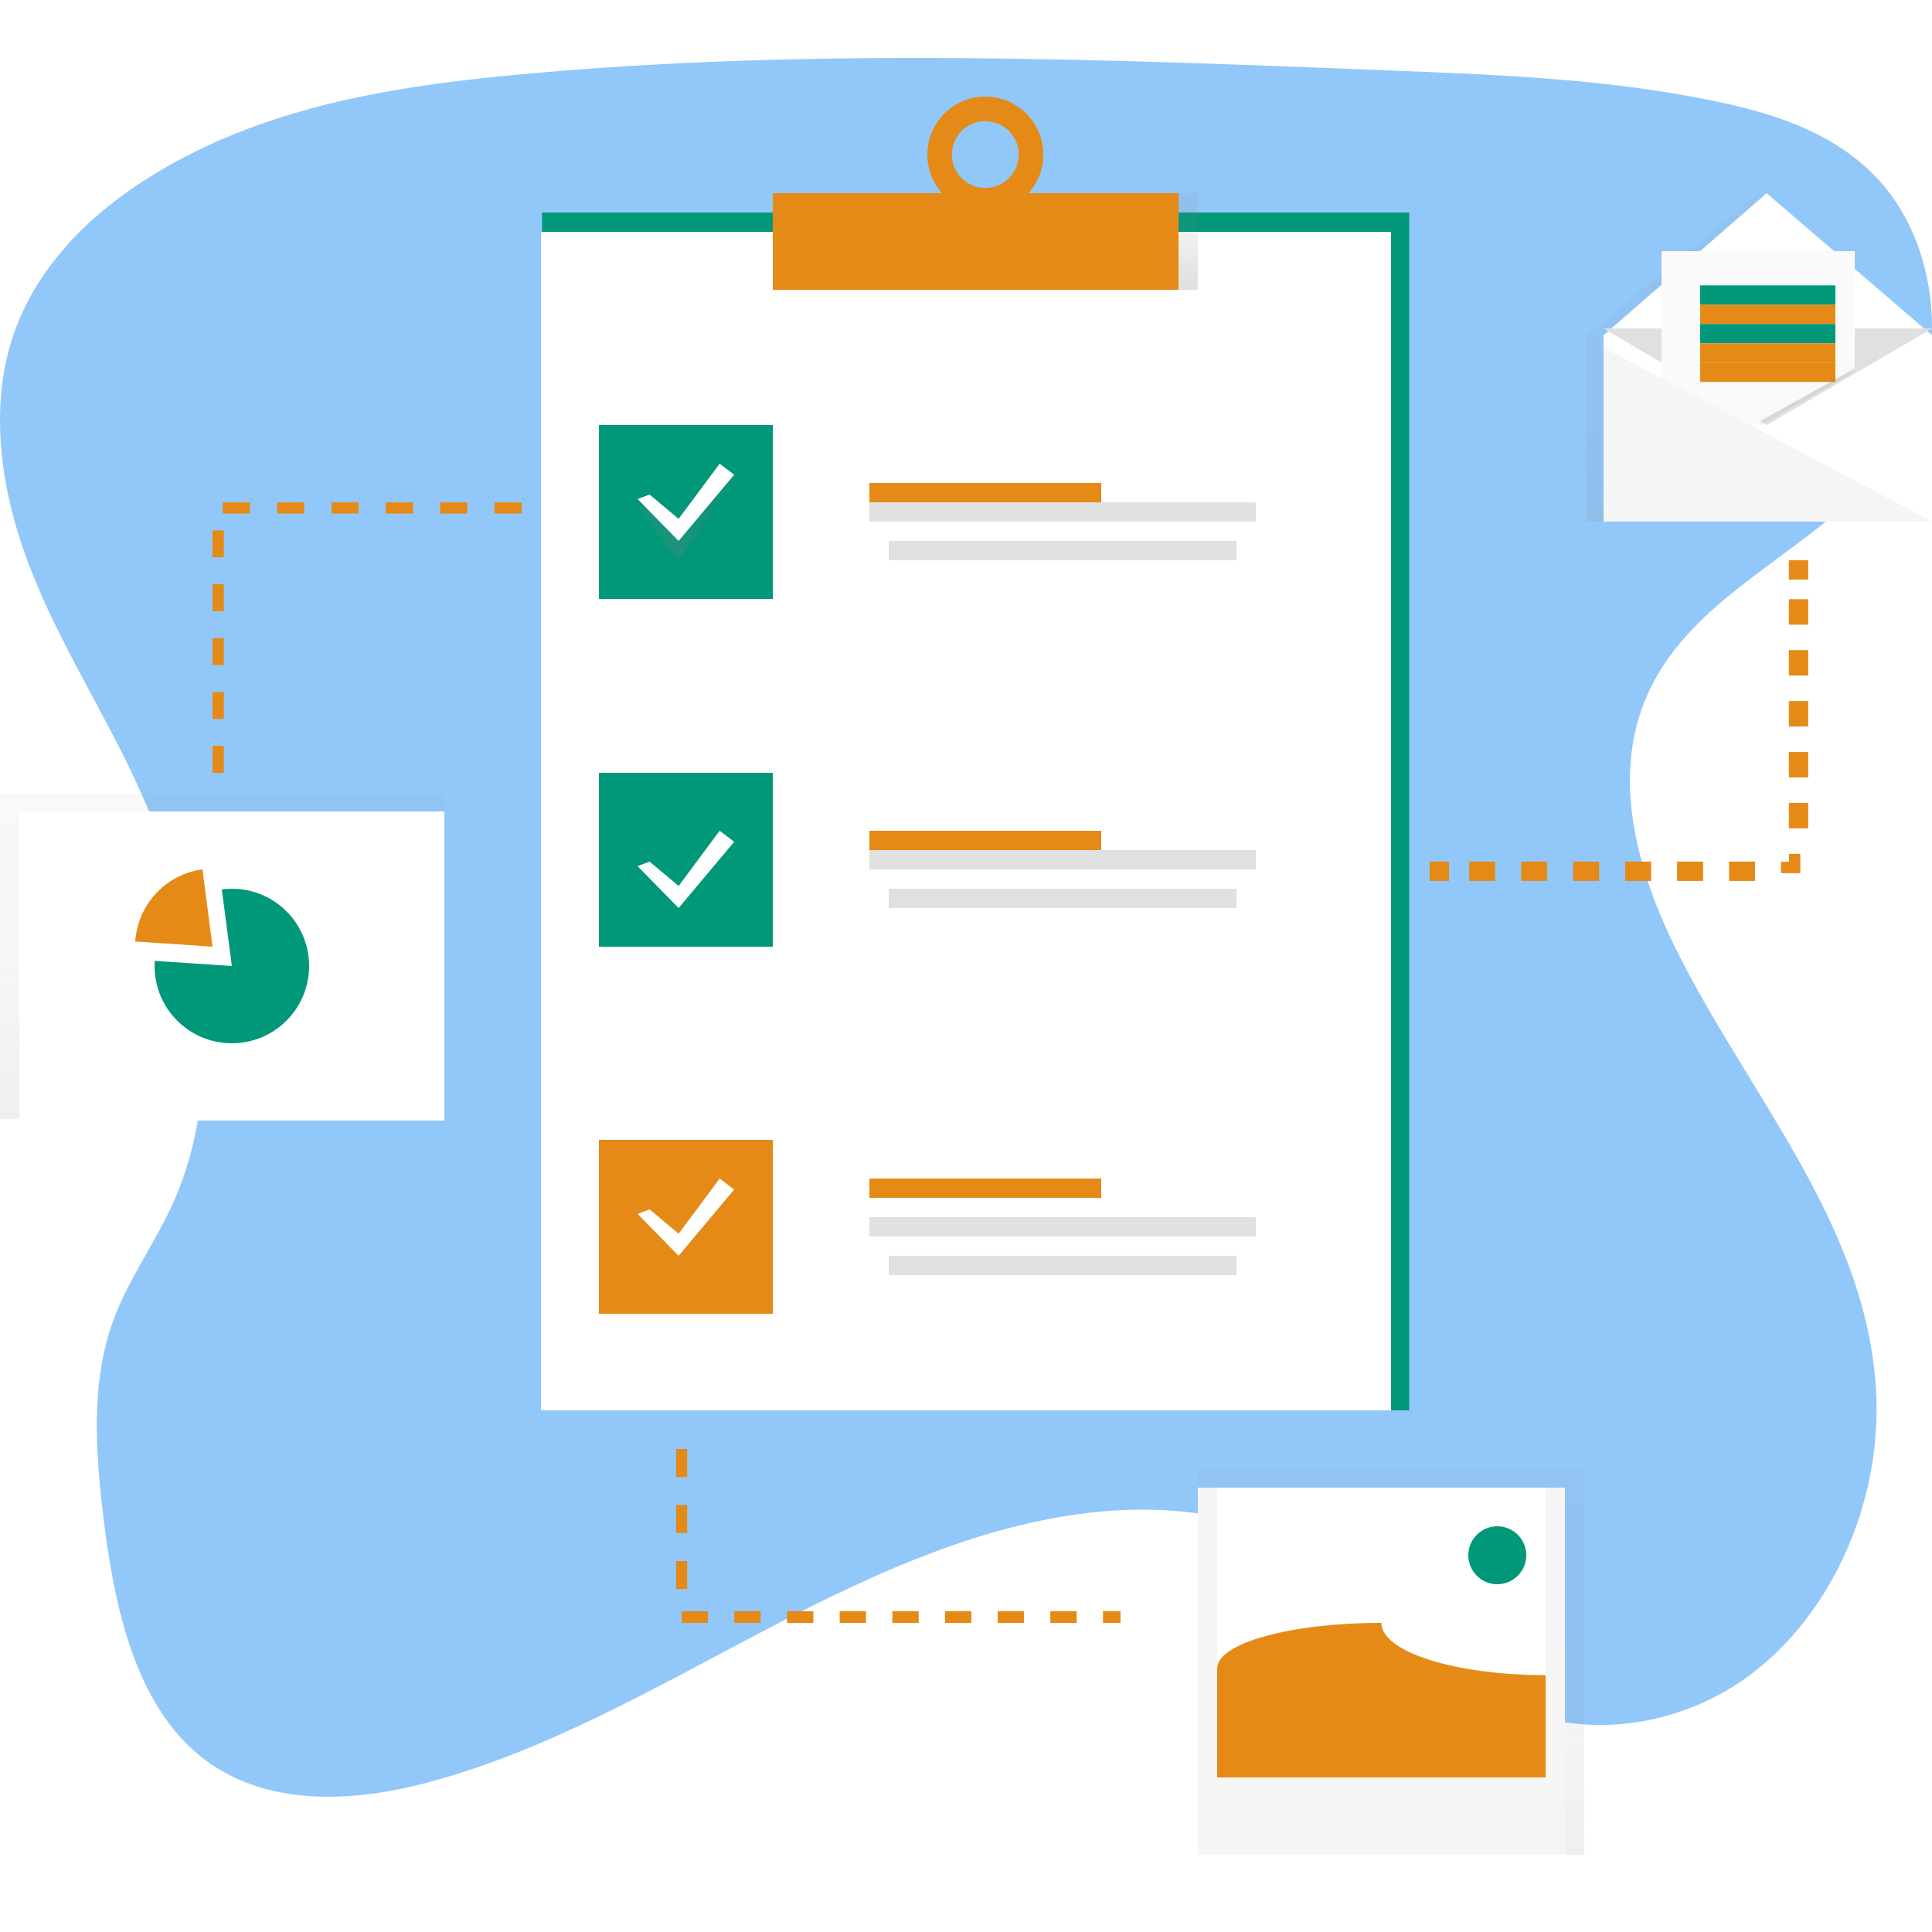 <?xml version="1.0" encoding="UTF-8"?>
<svg xmlns="http://www.w3.org/2000/svg" xmlns:xlink="http://www.w3.org/1999/xlink" width="100px" height="100px" viewBox="0 0 100 100" version="1.1">
  <title>illustration/satisfaction-clients</title>
  <defs>
    <filter color-interpolation-filters="auto" id="filter-1">
      <feColorMatrix in="SourceGraphic" type="matrix" values="0 0 0 0 0.153 0 0 0 0 0.565 0 0 0 0 0.961 0 0 0 1 0"></feColorMatrix>
    </filter>
    <linearGradient x1="50%" y1="100%" x2="50%" y2="0%" id="linearGradient-2">
      <stop stop-color="#808080" stop-opacity="0.25" offset="0%"></stop>
      <stop stop-color="#808080" stop-opacity="0.12" offset="54%"></stop>
      <stop stop-color="#808080" stop-opacity="0.1" offset="100%"></stop>
    </linearGradient>
    <linearGradient x1="50%" y1="99.982%" x2="50%" y2="0%" id="linearGradient-3">
      <stop stop-color="#808080" stop-opacity="0.25" offset="0%"></stop>
      <stop stop-color="#808080" stop-opacity="0.12" offset="54%"></stop>
      <stop stop-color="#808080" stop-opacity="0.1" offset="100%"></stop>
    </linearGradient>
    <linearGradient x1="50%" y1="100%" x2="50%" y2="0%" id="linearGradient-4">
      <stop stop-color="#808080" stop-opacity="0.25" offset="0%"></stop>
      <stop stop-color="#808080" stop-opacity="0.12" offset="54%"></stop>
      <stop stop-color="#808080" stop-opacity="0.1" offset="100%"></stop>
    </linearGradient>
    <linearGradient x1="50%" y1="100%" x2="50%" y2="-0.025%" id="linearGradient-5">
      <stop stop-color="#808080" stop-opacity="0.25" offset="0%"></stop>
      <stop stop-color="#808080" stop-opacity="0.12" offset="54%"></stop>
      <stop stop-color="#808080" stop-opacity="0.1" offset="100%"></stop>
    </linearGradient>
    <filter color-interpolation-filters="auto" id="filter-6">
      <feColorMatrix in="SourceGraphic" type="matrix" values="0 0 0 0 0.153 0 0 0 0 0.565 0 0 0 0 0.961 0 0 0 1 0"></feColorMatrix>
    </filter>
    <linearGradient x1="50%" y1="100%" x2="50%" y2="0%" id="linearGradient-7">
      <stop stop-color="#808080" stop-opacity="0.25" offset="0%"></stop>
      <stop stop-color="#808080" stop-opacity="0.12" offset="54%"></stop>
      <stop stop-color="#808080" stop-opacity="0.1" offset="100%"></stop>
    </linearGradient>
    <filter color-interpolation-filters="auto" id="filter-8">
      <feColorMatrix in="SourceGraphic" type="matrix" values="0 0 0 0 0.153 0 0 0 0 0.565 0 0 0 0 0.961 0 0 0 1 0"></feColorMatrix>
    </filter>
    <linearGradient x1="50%" y1="100%" x2="50%" y2="0%" id="linearGradient-9">
      <stop stop-color="#808080" stop-opacity="0.25" offset="0%"></stop>
      <stop stop-color="#808080" stop-opacity="0.12" offset="54%"></stop>
      <stop stop-color="#808080" stop-opacity="0.1" offset="100%"></stop>
    </linearGradient>
    <filter color-interpolation-filters="auto" id="filter-10">
      <feColorMatrix in="SourceGraphic" type="matrix" values="0 0 0 0 0.153 0 0 0 0 0.565 0 0 0 0 0.961 0 0 0 1 0"></feColorMatrix>
    </filter>
    <linearGradient x1="50.003%" y1="100%" x2="50.003%" y2="0%" id="linearGradient-11">
      <stop stop-color="#808080" stop-opacity="0.25" offset="0%"></stop>
      <stop stop-color="#808080" stop-opacity="0.12" offset="54%"></stop>
      <stop stop-color="#808080" stop-opacity="0.1" offset="100%"></stop>
    </linearGradient>
    <filter color-interpolation-filters="auto" id="filter-12">
      <feColorMatrix in="SourceGraphic" type="matrix" values="0 0 0 0 0.153 0 0 0 0 0.565 0 0 0 0 0.961 0 0 0 1 0"></feColorMatrix>
    </filter>
    <linearGradient x1="50%" y1="100%" x2="50%" y2="0%" id="linearGradient-13">
      <stop stop-color="#808080" stop-opacity="0.25" offset="0%"></stop>
      <stop stop-color="#808080" stop-opacity="0.12" offset="54%"></stop>
      <stop stop-color="#808080" stop-opacity="0.1" offset="100%"></stop>
    </linearGradient>
  </defs>
  <g id="illustration/satisfaction-clients" stroke="none" stroke-width="1" fill="none" fill-rule="evenodd">
    <path d="M97.321,86.598 C97.227,86.703 97.131,86.805 97.034,86.904 C96.673,87.273 96.298,87.605 95.912,87.896 C93.872,89.455 91.36,90.216 88.913,90.733 C83.423,91.894 77.818,92.119 72.238,92.341 C57.158,92.94 42.04,93.54 27,92.157 C21.058,91.611 14.983,90.697 9.598,87.896 C8.826,87.495 8.069,87.054 7.327,86.572 C5.827,85.594 4.385,84.402 3.187,82.981 C2.057,81.648 1.147,80.117 0.601,78.376 C-0.537,74.75 0.066,70.678 1.365,67.123 C1.911,65.674 2.521,64.293 3.191,62.992 C4.19,60.996 5.297,59.047 6.306,57.054 C9.898,49.936 12.241,40.948 8.926,33.659 C7.97,31.564 6.596,29.726 5.82,27.538 C4.828,24.743 4.906,21.637 5.22,18.621 C5.261,18.24 5.307,17.859 5.35,17.483 C5.892,13.01 6.905,8.198 10.022,5.398 C13.263,2.497 17.867,2.643 21.891,3.675 C28.15,5.289 33.923,8.66 39.754,11.707 C45.584,14.754 51.69,17.535 58.102,17.839 C63.763,18.102 70.366,16.126 74.123,10.983 C77.774,5.992 84.632,5.611 89.578,8.627 C92.968,10.696 95.502,14.426 96.57,18.621 C96.785,19.456 96.942,20.329 97.036,21.223 C97.122,22.033 97.151,22.856 97.123,23.677 C97.107,24.083 97.078,24.484 97.036,24.881 C96.209,33.157 90.264,39.684 86.648,47.079 C84.882,50.69 83.636,55.027 84.85,58.922 C86.702,64.856 93.143,66.966 97.036,71.382 C97.783,72.228 98.437,73.162 98.948,74.226 C100.827,78.152 100.131,83.466 97.321,86.598 Z" id="Path" fill="#2790F5" fill-rule="nonzero" opacity="0.5" transform="translate(50, 48) scale(1, -1) translate(-50, -48) "></path>
    <g id="undraw_customer_survey_f9ur" transform="translate(0, 5)">
      <rect id="Rectangle" fill="#009879" fill-rule="nonzero" x="28.057" y="6" width="44.886" height="62"></rect>
      <rect id="Rectangle" fill="#FFFFFF" fill-rule="nonzero" x="28" y="7" width="44" height="61"></rect>
      <g filter="url(#filter-1)" id="Group" opacity="0.5">
        <g transform="translate(28, 6)"></g>
      </g>
      <rect id="Rectangle" fill="url(#linearGradient-2)" fill-rule="nonzero" x="40" y="5" width="22" height="5"></rect>
      <path d="M51,0 C49.343,0 48,1.343 48,3 C48,4.657 49.343,6 51,6 C52.657,6 54,4.657 54,3 C54,1.343 52.657,0 51,0 Z M51,4.731 C50.279,4.749 49.619,4.339 49.33,3.694 C49.041,3.049 49.181,2.298 49.684,1.793 C50.187,1.289 50.953,1.132 51.621,1.397 C52.289,1.662 52.726,2.296 52.726,3 C52.737,3.943 51.965,4.717 51,4.731 Z" id="Shape" fill="url(#linearGradient-3)" fill-rule="nonzero"></path>
      <rect id="Rectangle" fill="#E58A17" fill-rule="nonzero" x="40" y="5" width="21" height="5"></rect>
      <path d="M51,0 C49.343,0 48,1.343 48,3 C48,4.657 49.343,6 51,6 C52.657,6 54,4.657 54,3 C54,2.204 53.684,1.441 53.121,0.879 C52.559,0.316 51.796,0 51,0 L51,0 Z M51,4.731 C50.044,4.731 49.269,3.956 49.269,3 C49.269,2.044 50.044,1.269 51,1.269 C51.956,1.269 52.731,2.044 52.731,3 C52.731,3.956 51.956,4.731 51,4.731 Z" id="Shape" fill="#E58A17" fill-rule="nonzero"></path>
      <rect id="Rectangle" fill="url(#linearGradient-4)" fill-rule="nonzero" x="31" y="17" width="9" height="9"></rect>
      <rect id="Rectangle" fill="url(#linearGradient-4)" fill-rule="nonzero" x="31" y="35" width="9" height="9"></rect>
      <rect id="Rectangle" fill="url(#linearGradient-4)" fill-rule="nonzero" x="31" y="54" width="9" height="9"></rect>
      <rect id="Rectangle" fill="#009879" fill-rule="nonzero" x="31" y="17" width="9" height="9"></rect>
      <rect id="Rectangle" fill="#009879" fill-rule="nonzero" x="31" y="35" width="9" height="9"></rect>
      <rect id="Rectangle" fill="#E58A17" fill-rule="nonzero" x="31" y="54" width="9" height="9"></rect>
      <rect id="Rectangle" fill="#E58A17" fill-rule="nonzero" x="45" y="20" width="12" height="1"></rect>
      <rect id="Rectangle" fill="#E0E0E0" fill-rule="nonzero" x="45" y="21" width="20" height="1"></rect>
      <rect id="Rectangle" fill="#E0E0E0" fill-rule="nonzero" x="46" y="23" width="18" height="1"></rect>
      <rect id="Rectangle" fill="#E58A17" fill-rule="nonzero" x="45" y="38" width="12" height="1"></rect>
      <rect id="Rectangle" fill="#E0E0E0" fill-rule="nonzero" x="45" y="39" width="20" height="1"></rect>
      <rect id="Rectangle" fill="#E0E0E0" fill-rule="nonzero" x="46" y="41" width="18" height="1"></rect>
      <rect id="Rectangle" fill="#E58A17" fill-rule="nonzero" x="45" y="56" width="12" height="1"></rect>
      <rect id="Rectangle" fill="#E0E0E0" fill-rule="nonzero" x="45" y="58" width="20" height="1"></rect>
      <rect id="Rectangle" fill="#E0E0E0" fill-rule="nonzero" x="46" y="60" width="18" height="1"></rect>
      <polygon id="Path" fill="url(#linearGradient-5)" fill-rule="nonzero" points="33.625 20.999 35.125 22.571 37.25 19 38 19.714 35.125 24 33 21.286"></polygon>
      <polygon id="Path" fill="#FFFFFF" fill-rule="nonzero" points="33.625 20.6 35.125 21.857 37.25 19 38 19.571 35.125 23 33 20.829"></polygon>
      <polygon id="Path" fill="#FFFFFF" fill-rule="nonzero" points="33.625 39.6 35.125 40.857 37.25 38 38 38.571 35.125 42 33 39.829"></polygon>
      <polygon id="Path" fill="#FFFFFF" fill-rule="nonzero" points="33.625 57.6 35.125 58.857 37.25 56 38 56.571 35.125 60 33 57.829"></polygon>
      <g id="Group" transform="translate(74, 24)" fill="#E58A17" fill-rule="nonzero">
        <polygon id="Path" points="1 15.597 1 16.597 0 16.597 0 15.597"></polygon>
        <path d="M2.045,16.597 L3.39,16.597 L3.39,15.597 L2.045,15.597 L2.045,16.597 Z M4.735,16.597 L6.08,16.597 L6.08,15.597 L4.735,15.597 L4.735,16.597 Z M7.425,16.597 L8.77,16.597 L8.77,15.597 L7.425,15.597 L7.425,16.597 Z M10.115,16.597 L11.461,16.597 L11.461,15.597 L10.115,15.597 L10.115,16.597 Z M12.806,16.597 L14.151,16.597 L14.151,15.597 L12.806,15.597 L12.806,16.597 Z M15.496,16.597 L16.841,16.597 L16.841,15.597 L15.496,15.597 L15.496,16.597 Z" id="Path"></path>
        <polygon id="Path" points="19.184 15.194 19.184 16.194 18.184 16.194 18.184 15.606 18.596 15.606 18.596 15.194"></polygon>
        <path d="M19.592,13.876 L19.592,12.558 L18.592,12.558 L18.592,13.876 L19.592,13.876 Z M19.592,11.24 L19.592,9.922 L18.592,9.922 L18.592,11.24 L19.592,11.24 Z M19.592,8.604 L19.592,7.286 L18.592,7.286 L18.592,8.604 L19.592,8.604 Z M19.592,5.968 L19.592,4.65 L18.592,4.65 L18.592,5.968 L19.592,5.968 Z M19.592,3.332 L19.592,2.014 L18.592,2.014 L18.592,3.332 L19.592,3.332 Z" id="Path"></path>
        <polygon id="Path" points="19.592 0 19.592 1 18.592 1 18.592 0"></polygon>
      </g>
      <path d="M27,21 L25.593,21 L25.593,21.581 L27,21.581 L27,21 Z M24.187,21 L22.78,21 L22.78,21.581 L24.187,21.581 L24.187,21 Z M21.374,21 L19.967,21 L19.967,21.581 L21.374,21.581 L21.374,21 Z M18.56,21 L17.154,21 L17.154,21.581 L18.56,21.581 L18.56,21 Z M15.747,21 L14.341,21 L14.341,21.581 L15.747,21.581 L15.747,21 Z M12.934,21 L11.527,21 L11.527,21.581 L12.934,21.581 L12.934,21 Z M11,22.452 L11,23.846 L11.586,23.846 L11.586,22.452 L11,22.452 Z M11,25.241 L11,26.635 L11.586,26.635 L11.586,25.241 L11,25.241 Z M11,28.029 L11,29.423 L11.586,29.423 L11.586,28.029 L11,28.029 Z M11,30.817 L11,32.212 L11.586,32.212 L11.586,30.817 L11,30.817 Z M11,33.606 L11,35 L11.586,35 L11.586,33.606 L11,33.606 Z" id="Path" fill="#E58A17" fill-rule="nonzero"></path>
      <path d="M35,70 L35,71.45 L35.568,71.45 L35.568,70 L35,70 Z M35,72.899 L35,74.349 L35.568,74.349 L35.568,72.899 L35,72.899 Z M35,75.799 L35,77.248 L35.568,77.248 L35.568,75.799 L35,75.799 Z M35.284,79 L36.647,79 L36.647,78.396 L35.284,78.396 L35.284,79 Z M38.01,79 L39.373,79 L39.373,78.396 L38.01,78.396 L38.01,79 Z M40.736,79 L42.099,79 L42.099,78.396 L40.736,78.396 L40.736,79 Z M43.462,79 L44.825,79 L44.825,78.396 L43.462,78.396 L43.462,79 Z M46.188,79 L47.551,79 L47.551,78.396 L46.188,78.396 L46.188,79 Z M48.914,79 L50.277,79 L50.277,78.396 L48.914,78.396 L48.914,79 Z M51.64,79 L53.002,79 L53.002,78.396 L51.64,78.396 L51.64,79 Z M54.365,79 L55.728,79 L55.728,78.396 L54.365,78.396 L54.365,79 Z M57.091,79 L58,79 L58,78.396 L57.091,78.396 L57.091,79 Z" id="Path" fill="#E58A17" fill-rule="nonzero"></path>
      <g filter="url(#filter-6)" id="Group" opacity="0.5">
        <g transform="translate(82, 5)">
          <polygon id="Path" fill="url(#linearGradient-7)" fill-rule="nonzero" points="17.949 7.328 9 0 0.19 7.312 0.111 7.269 0.111 7.328 0.051 7.328 0.111 7.361 0.111 7.387 0.111 16.883 0.111 17 17.889 17 17.781 16.941 17.949 16.941"></polygon>
        </g>
      </g>
      <polygon id="Path" fill="#FFFFFF" fill-rule="nonzero" points="100 22 83 22 83 12.353 91.442 5 100 12.353"></polygon>
      <polyline id="Path" fill="#E0E0E0" fill-rule="nonzero" points="83 12 91.442 17 100 12"></polyline>
      <g filter="url(#filter-8)" id="Group" opacity="0.5">
        <g transform="translate(86, 8)">
          <polygon id="Path" fill="url(#linearGradient-9)" fill-rule="nonzero" points="5.058 8.8 0 12 0 0 10 0 10 6.103"></polygon>
        </g>
      </g>
      <polygon id="Path" fill="#FAFAFA" fill-rule="nonzero" points="91.059 16.8 86 20 86 8 96 8 96 14.103"></polygon>
      <polygon id="Path" fill="#000000" fill-rule="nonzero" opacity="0.05" points="83 22 100 22 83 13"></polygon>
      <polygon id="Path" fill="#F5F5F5" fill-rule="nonzero" points="83 22 100 22 83 13"></polygon>
      <rect id="Rectangle" fill="#009879" fill-rule="nonzero" x="88" y="9.771" width="7" height="1"></rect>
      <rect id="Rectangle" fill="#E58A17" fill-rule="nonzero" x="88" y="10.771" width="7" height="1"></rect>
      <rect id="Rectangle" fill="#009879" fill-rule="nonzero" x="88" y="11.771" width="7" height="1"></rect>
      <rect id="Rectangle" fill="#E58A17" fill-rule="nonzero" x="88" y="12.771" width="7" height="1"></rect>
      <rect id="Rectangle" fill="#E58A17" fill-rule="nonzero" x="88" y="13.771" width="7" height="1"></rect>
      <polygon id="Path" fill="#000000" fill-rule="nonzero" opacity="0.05" points="96 14.24 96 14 91 16.921 91.136 17"></polygon>
      <g filter="url(#filter-10)" id="Group" opacity="0.5">
        <g transform="translate(62, 71)">
          <rect id="Rectangle" fill="url(#linearGradient-11)" fill-rule="nonzero" x="0.002" y="0" width="19.994" height="20"></rect>
        </g>
      </g>
      <rect id="Rectangle" fill="#F5F5F5" fill-rule="nonzero" x="62" y="72" width="19" height="19"></rect>
      <rect id="Rectangle" fill="#FFFFFF" fill-rule="nonzero" x="63" y="72" width="17" height="15"></rect>
      <path d="M80,81.706 C75.302,81.706 71.5,80.495 71.5,79 C66.802,79 63,80.053 63,81.353 L63,87 L80,87 L80,81.706 Z" id="Path" fill="#E58A17" fill-rule="nonzero"></path>
      <circle id="Oval" fill="#009879" fill-rule="nonzero" cx="77.5" cy="75.5" r="1.5"></circle>
      <g filter="url(#filter-12)" id="Group" opacity="0.5">
        <g transform="translate(0, 36.087)">
          <rect id="Rectangle" fill="url(#linearGradient-13)" fill-rule="nonzero" x="0" y="2.84217094e-14" width="23" height="16.825"></rect>
        </g>
      </g>
      <rect id="Rectangle" fill="#FFFFFF" fill-rule="nonzero" x="1" y="37" width="22" height="16"></rect>
      <path d="M12,41 C11.826,41 11.653,41.012 11.481,41.035 L12,45 L8.01,44.734 C8.004,44.822 8,44.91 8,45 C8,47.209 9.791,49 12,49 C14.209,49 16,47.209 16,45 C16,42.791 14.209,41 12,41 Z" id="Path" fill="#009879" fill-rule="nonzero"></path>
      <path d="M10.48,40 C8.584,40.25 7.127,41.812 7,43.732 L11,44 L10.48,40 Z" id="Path" fill="#E58A17" fill-rule="nonzero"></path>
    </g>
  </g>
</svg>
